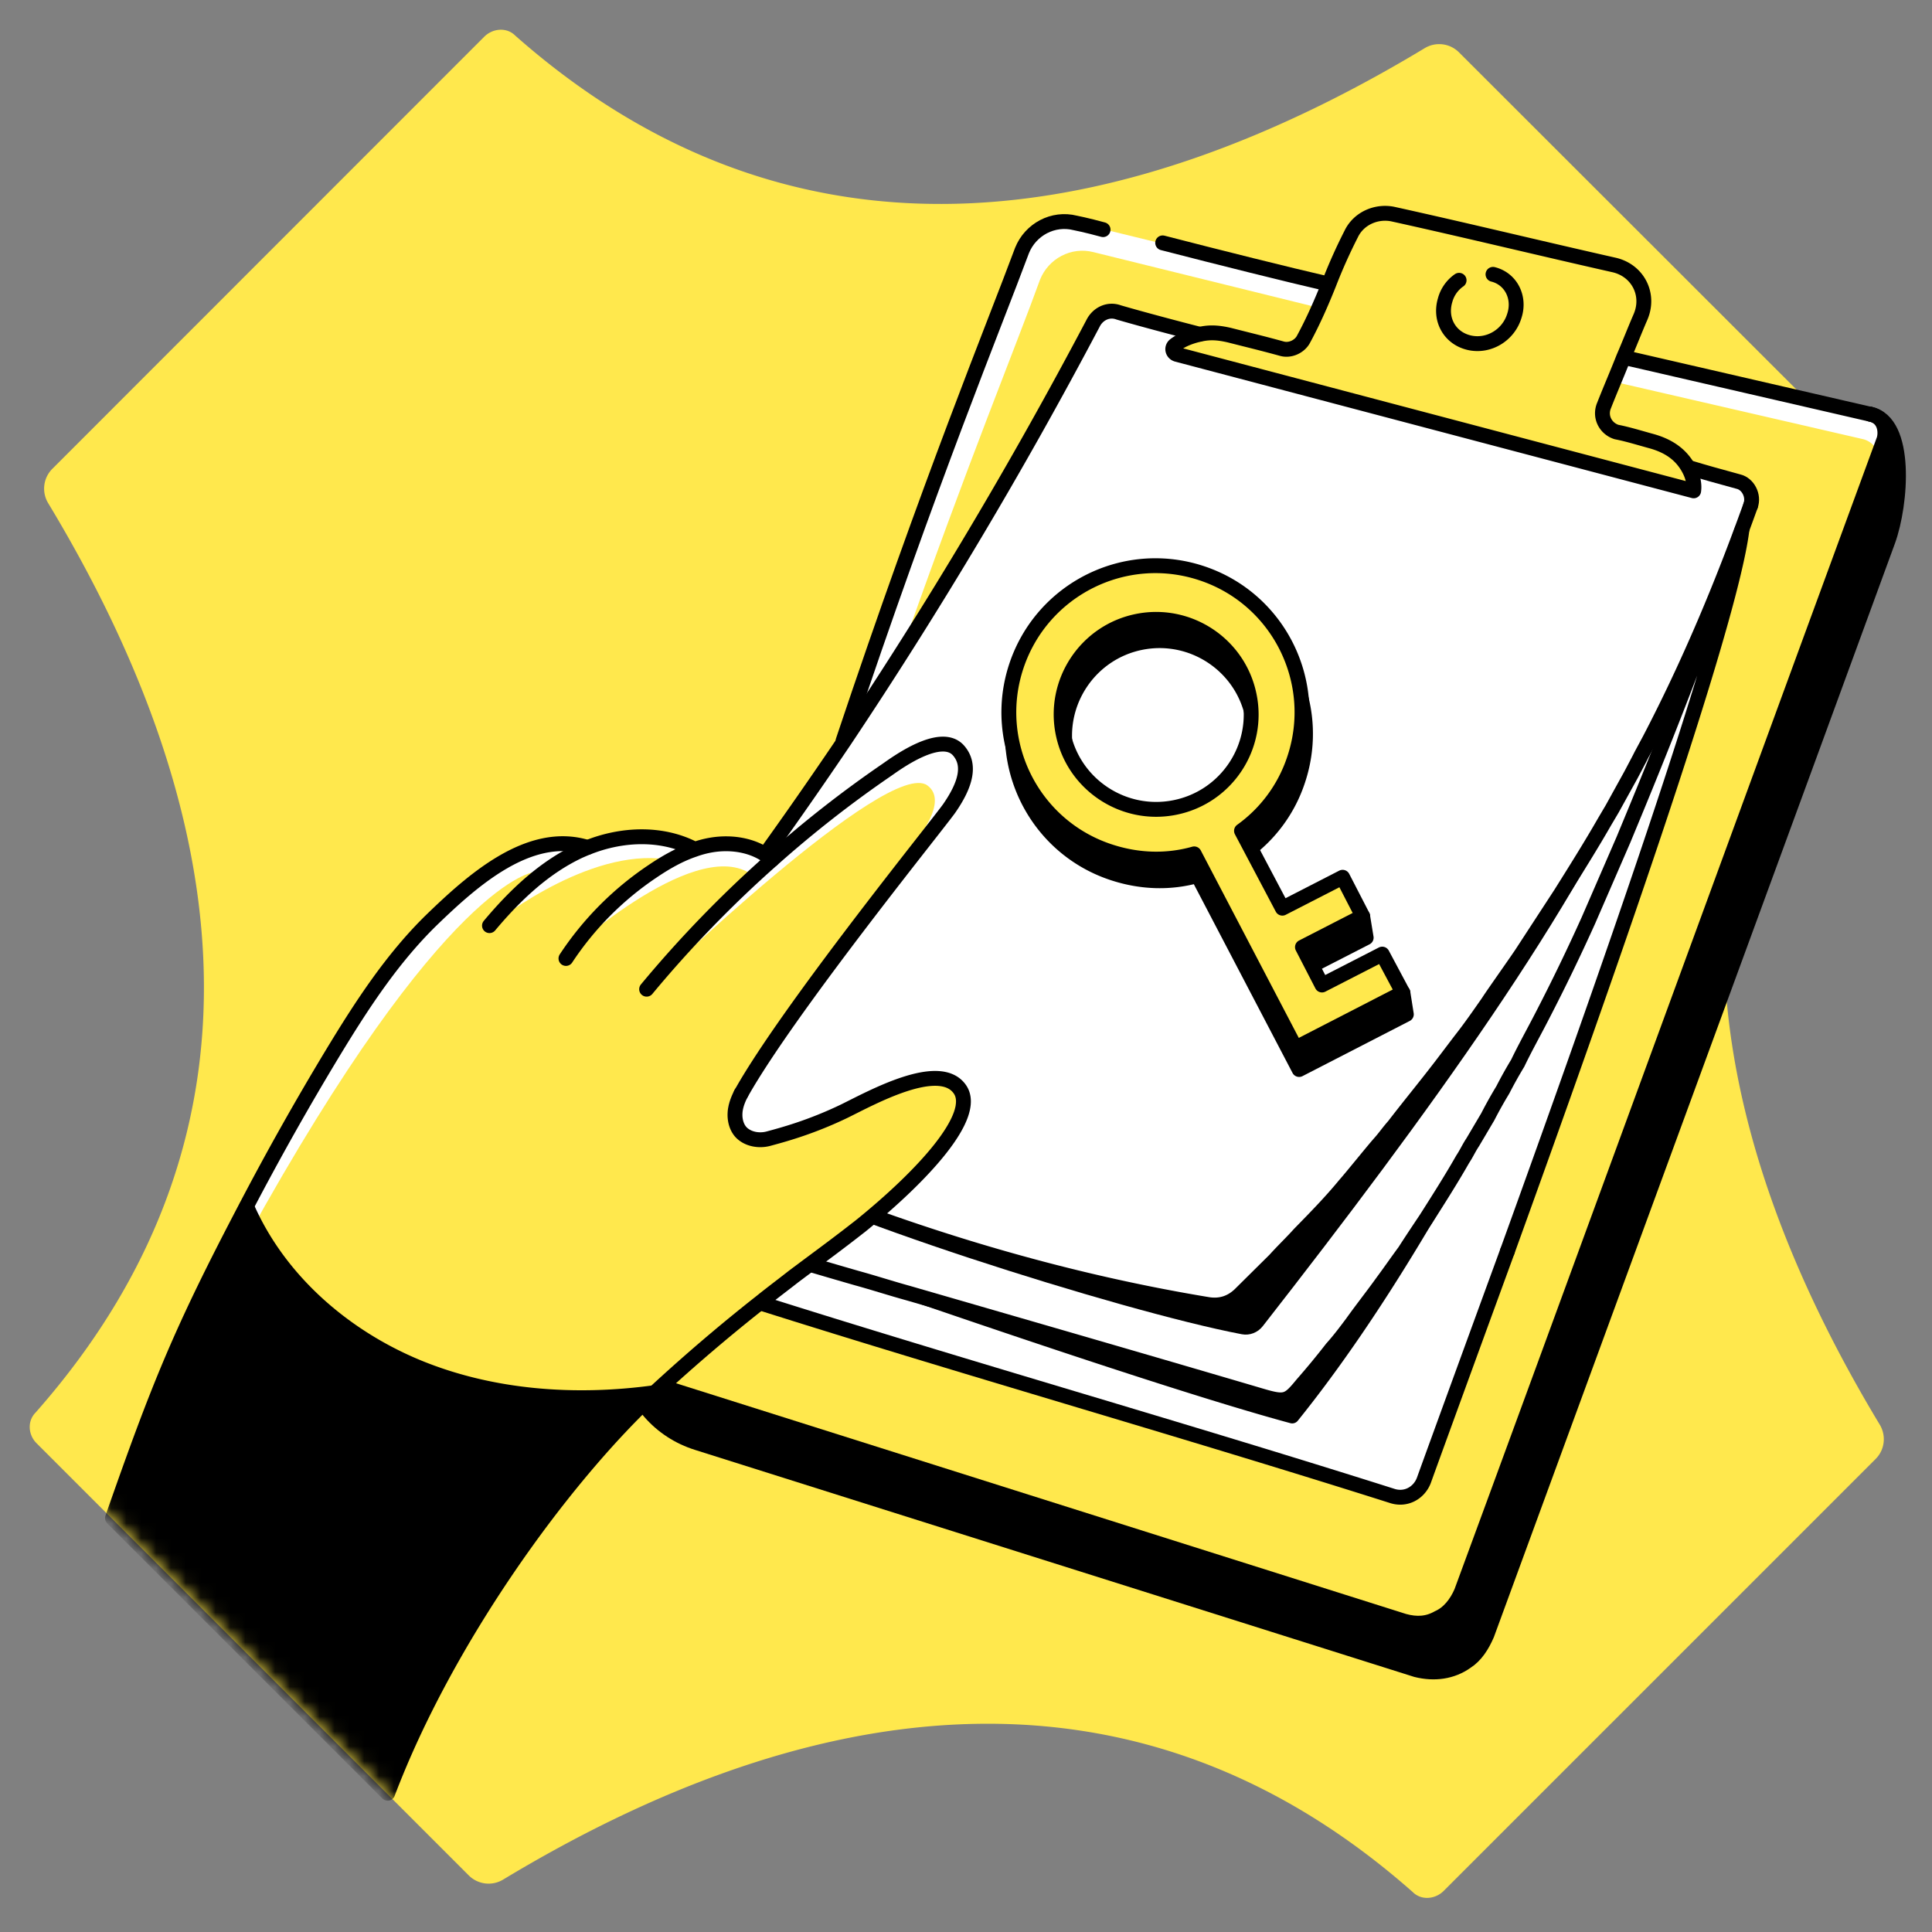 <svg xmlns="http://www.w3.org/2000/svg" width="130" height="130" fill="none"><rect width="100%" height="100%" fill="#808080" stroke="none"/><g clip-path="url(#a)"><path fill="#FFE84D" d="M2.47 97.122 31.55 126.2a1.886 1.886 0 0 0 2.306.272c19.389-11.697 41.66-16.416 61.208.844.564.564 1.493.493 2.068-.071l29.079-29.079c.612-.612.72-1.565.272-2.307-11.696-19.388-16.416-41.66.844-61.208.564-.564.494-1.492-.07-2.068L98.166 3.516a1.885 1.885 0 0 0-2.306-.272C76.47 14.941 54.2 19.65 34.663 2.39c-.564-.564-1.492-.493-2.068.07L3.515 31.552a1.885 1.885 0 0 0-.272 2.306c11.697 19.389 16.405 41.66-.855 61.197-.564.575-.493 1.504.082 2.068"/><path fill="#FFE84D" d="m46.234 82.475.295.353c1.22.395 2.53.785 3.836 1.083-.25.474-.414.852-.573 1.32-.41.944.109 2.022 1.047 2.34 14.156 4.489 28.659 8.59 42.814 13.078.939.318 1.833-.191 2.156-1.037 3.989-11.457 20.099-54.434 21.257-63.71.246-.567.395-1.22.636-1.878l-.005-.092c.241-.658-.171-1.465-.824-1.614-1.403-.385-2.245-.616-3.275-.929-.407-.715-1.09-1.415-2.493-1.8-.842-.231-1.591-.467-2.336-.611-.75-.237-1.162-1.044-.834-1.798.404-1.036.896-2.168 1.301-3.203l16.611 3.895c.373.072.566.246.765.512l.209.45c.014.275.024.459-.053.74-3.532 9.68-23.611 64.482-28.435 77.549a3.6 3.6 0 0 1-1.565 1.743c-.72.315-1.542.452-2.291.216L43.67 93.025c-.75-.236-1.336-.849-1.554-1.482-.117-.455-.147-1.006.012-1.475l2.087-5.733a54 54 0 0 0 2.019-1.86"/><path fill="#fff" d="M43.92 92.551c.107.27.209.45.316.72l-.561-.154c-.75-.236-1.336-.849-1.555-1.482-.116-.455-.146-1.006.013-1.475l2.086-5.733c.7-.683 1.406-1.274 2.02-1.86l.295.353c.092-.005.188.082.188.082l-2.886 7.987c-.159.47-.13 1.02.084 1.562M49.875 83.545c2.346.795 26.866 9.41 36.87 12.096.28.077.775-.864.949-1.058 11.568-14.445 20.904-36.295 22.283-39.778.174-.194.169-.286.256-.383a307 307 0 0 0 6.93-18.433c-1.159 9.276-17.269 52.254-21.258 63.71-.323.847-1.217 1.356-2.155 1.038-14.156-4.489-28.659-8.59-42.814-13.078-.939-.319-1.458-1.396-1.048-2.34.159-.469-.264-1.3-.013-1.774M126.773 29.665c-.077.28-.241.658-.405 1.035l-.01-.183-.208-.45a1.43 1.43 0 0 0-.765-.511l-16.514-3.809c-.328.755-.651 1.602-.979 2.356-.01-.183-.025-.459.057-.648.405-1.035.897-2.167 1.302-3.203l16.596 3.62c.373.072.566.246.765.512l.208.45c.112.362.127.637-.047.831"/><path fill="#fff" d="M106.862 61.975c-1.48 3.304-3.062 6.43-4.731 9.653-.338.571-.676 1.142-1.008 1.805-.338.571-.676 1.142-1.009 1.805l-1.013 1.714c-.256.382-.42.76-.676 1.142-.757 1.33-1.606 2.666-2.456 4.002-.511.765-1.023 1.53-1.448 2.197l-.174.194c-.43.576-.854 1.244-1.283 1.82-.686.958-1.376 1.825-2.062 2.783-.43.576-.859 1.152-1.38 1.733-.174.194-.256.383-.43.576-.517.673-1.038 1.254-1.56 1.835-.95 1.157-1.13 1.259-2.721.792-7.397-2.181-15.728-4.588-23.777-6.918-1.123-.308-2.342-.703-3.464-1.011-2.433-.698-4.775-1.401-7.116-2.104-.092.005-.092.005-.189-.082-1.311-.39-2.622-.78-3.836-1.083l-.296-.353c1.227-1.172 2.285-2.058 2.985-2.74.44-.393.787-.78 1.14-1.076 3.747 2.839 25.155 8.978 32.497 10.149.276-.015 1.542.823 1.813.716 11.384-14.435 19.879-27.54 26.328-39.75 2.58-5.116 4.88-10.307 6.803-15.663-.241.658-.395 1.22-.636 1.877-2.062 6.193-4.404 12.308-6.93 18.434-.087.096-.082.188-.169.285a17 17 0 0 1-.82 1.887c-.405 1.035-.906 1.984-1.311 3.02-.328.754-.743 1.606-1.071 2.36"/><path fill="#FFE84D" d="M87.71 22.926c-.25.475-.879.785-1.44.63-1.403-.384-2.056-.533-3.55-.913-.654-.15-1.21-.212-1.848-.085a193 193 0 0 1-5.704-1.535c-.658-.241-1.378.074-1.71.737-5.007 9.669-10.586 19-16.73 28.084C62.6 32.297 66.92 21.836 68.77 16.854c.569-1.414 2.091-2.233 3.586-1.853 0 0 12.325 3.021 17.182 4.233-.579 1.23-1.157 2.458-1.828 3.692"/><path fill="#fff" d="M89.533 19.142c-.25.475-.405 1.036-.65 1.602l-15.316-3.781c-1.494-.38-3.017.439-3.585 1.852-1.523 4.228-4.864 12.333-9.417 25.294-1.187 1.907-2.466 3.818-3.745 5.73 5.78-17.542 10.1-28.003 11.95-32.986.569-1.413 2.091-2.232 3.586-1.852-.005-.092 12.325 3.021 17.177 4.141"/><path fill="#000" d="M84.906 93.934c1.591.467 1.77.366 2.721-.791.522-.581 1.038-1.254 1.56-1.835.174-.194.256-.383.43-.576.43-.576.859-1.152 1.38-1.733.69-.867 1.376-1.825 2.061-2.783.43-.576.86-1.152 1.284-1.82.087-.097.082-.19.174-.194.512-.765 1.028-1.438 1.448-2.197.85-1.336 1.699-2.672 2.456-4.003.256-.382.512-.764.676-1.142l1.013-1.713c.338-.571.676-1.142 1.009-1.805.337-.571.675-1.142 1.008-1.805a154 154 0 0 0 4.731-9.654c.415-.852.743-1.606 1.066-2.453.497-1.04.906-1.984 1.311-3.02.241-.657.487-1.223.82-1.886-1.457 3.56-11.063 26.595-22.723 41.067a.48.48 0 0 1-.507.17c-10.006-2.698-33.958-11.165-36.28-11.952 2.341.703 4.683 1.406 7.116 2.104 1.122.308 2.25.708 3.464 1.011 8.054 2.422 16.385 4.83 23.782 7.01"/><path fill="#FFE84D" d="M107.939 27.272c.405-1.036.897-2.168 1.302-3.203.41-.944.732-1.79 1.142-2.734.656-1.51-.168-3.124-1.755-3.499-4.943-1.115-9.892-2.323-14.928-3.433-1.117-.216-2.287.307-2.783 1.348a36 36 0 0 0-1.48 3.304c-.487 1.224-1.061 2.545-1.732 3.78-.25.474-.879.784-1.44.63-1.403-.385-2.056-.534-3.55-.914-.654-.15-1.21-.211-1.848-.085-.638.127-1.272.345-1.803.742-.266.199-.154.562.127.639l34.771 9.181c-.024-.46-.059-1.102-.359-1.547-.408-.715-1.09-1.415-2.493-1.8-.842-.232-1.592-.468-2.337-.612-.75-.236-1.162-1.043-.834-1.797m-10.7-7.071c.389-1.311 1.727-2.12 3.034-1.822s2.018 1.55 1.623 2.769c-.39 1.31-1.728 2.12-3.034 1.822-1.301-.206-2.014-1.458-1.624-2.769"/><path fill="#000" d="M110.996 49.774c-4.743 11.224-14.942 25.264-26.024 39.457-.337.432-.877.65-1.415.547-8.132-1.544-29.586-8.384-33.107-11.124 9.9 4.166 20.3 7.383 30.811 9.211q1.255.21 2.176-.67l2.361-2.339c.522-.58 1.135-1.166 1.657-1.747 1.048-1.07 1.999-2.228 3.047-3.298.348-.387.695-.774 1.038-1.253.434-.485.87-.969 1.299-1.545.347-.387.603-.77.95-1.157 1.039-1.254 2.072-2.6 3.105-3.945.522-.581.946-1.249 1.463-1.922.599-.861 1.197-1.723 1.8-2.493.256-.382.604-.77.855-1.243.169-.286.343-.48.511-.765.343-.48.599-.862.942-1.34.511-.766.936-1.433 1.448-2.198.337-.571.767-1.147 1.105-1.718 1.018-1.622 1.944-3.238 2.963-4.86l.506-.856c.425-.668.753-1.423 1.177-2.09.087-.097.082-.19.082-.19.42-.759.753-1.422 1.173-2.182-.01-.184.082-.188.077-.28"/><path fill="#fff" d="M50.542 78.652q-.143.007 0 0-.143.007 0 0-.008-.142 0 0"/><path fill="#000" d="M94.476 109.082c.842.231 1.577.192 2.292-.216.72-.315 1.237-.988 1.565-1.742 4.823-13.068 24.898-67.961 28.435-77.55.077-.281.072-.373.057-.649 1.048 2.34 1.095 4.917.213 7.36-4.978 13.63-22.171 60.443-26.99 73.602-.328.755-.752 1.423-1.376 1.825-.976.698-2.165.854-3.38.551L46.926 96.996c-2.53-.784-4.395-2.895-4.815-5.545.224.725.805 1.247 1.555 1.483z"/><path fill="#fff" d="m113.962 33.028-34.67-9.003c-.28-.077-.397-.531-.126-.638.531-.397 1.164-.616 1.803-.742a193 193 0 0 1-5.704-1.535c-.658-.241-1.378.074-1.71.737-5.008 9.668-10.586 18.999-16.73 28.084-4.778 7.076-9.842 13.983-15.196 20.63-.17.285-.882.734-.867 1.01-.062.556-.398 1.177.087 1.612.896 1.241 6.857 4.145 9.785 5.461l-.092.005c9.9 4.165 20.3 7.382 30.811 9.211q1.255.21 2.175-.67l2.362-2.339c.522-.58 1.135-1.167 1.656-1.748 1.048-1.07 2-2.227 3.048-3.297.347-.387.695-.775 1.038-1.254.434-.484.869-.968 1.298-1.544.348-.387.604-.77.952-1.157 1.038-1.254 2.07-2.6 3.104-3.945.521-.581.946-1.25 1.463-1.922.598-.861 1.197-1.723 1.8-2.493.256-.382.604-.77.855-1.244.168-.285.342-.479.511-.764.343-.48.599-.862.941-1.341.512-.765.937-1.433 1.448-2.197.338-.572.768-1.148 1.105-1.719 1.019-1.62 1.945-3.237 2.963-4.859l.507-.856c.425-.668.752-1.423 1.177-2.09.087-.098.082-.19.082-.19.42-.76.748-1.514 1.172-2.182.087-.097.082-.189.082-.189 2.581-5.114 4.881-10.306 6.803-15.662l-.005-.092c.241-.658-.171-1.465-.824-1.614a119 119 0 0 1-3.275-.93c.117.455.238 1.002.171 1.466"/><path stroke="#000" stroke-linecap="round" stroke-linejoin="round" stroke-miterlimit="10" d="M117.794 34.02c.241-.659-.171-1.466-.824-1.615-1.403-.385-2.245-.616-3.275-.929"/><path stroke="#000" stroke-linecap="round" stroke-linejoin="round" stroke-miterlimit="10" d="M117.794 34.016c-1.923 5.355-4.126 10.638-6.798 15.757-1.173 2.183 0 0-1.255 2.371l-1.259 2.28-.506.856c-.927 1.617-1.945 3.238-2.963 4.86l-2.553 3.915c-.169.285-2.139 3.064-2.307 3.35-.599.86-1.198 1.722-1.801 2.492-.517.673-.946 1.249-1.463 1.922-1.033 1.345-2.071 2.6-3.104 3.945-.348.387-.604.77-.951 1.157-.435.484-1.903 2.314-2.337 2.798-.951 1.157-2 2.227-3.047 3.297-.522.581-1.135 1.167-1.657 1.748l-2.361 2.339q-.92.88-2.176.67c-10.505-1.737-20.906-4.954-30.81-9.21l-9.48-4.926c-.664-.333-.897-1.242-.375-1.823l1.033-1.345c5.354-6.647 10.418-13.554 15.196-20.63a317 317 0 0 0 16.73-28.084c.332-.663 1.052-.978 1.71-.737 1.477.433 4.077 1.122 5.415 1.462m0 0c.104.026-.088-.022 0 0M125.847 27.872l-16.515-3.808"/><path stroke="#000" stroke-linecap="round" stroke-linejoin="round" stroke-miterlimit="10" d="m44.215 84.335-2.087 5.733c-.159.47-.221 1.025-.012 1.475.223.725.804 1.246 1.554 1.482l50.806 16.057c.842.231 1.577.191 2.292-.216.72-.315 1.237-.988 1.565-1.743 4.823-13.068 24.898-67.96 28.435-77.55.15-.486.096-1.49-.922-1.706M74.223 15.453c-1.122-.308-1.867-.452-1.867-.452-1.495-.38-3.017.439-3.586 1.851-1.85 4.984-6.17 15.445-12.042 32.992M89.348 19.1c-.06-.014.063.014 0 0m0 0c-2.651-.61-7.372-1.79-11.115-2.758"/><path stroke="#000" stroke-linecap="round" stroke-linejoin="round" stroke-miterlimit="10" d="M125.846 27.867c2.544.537 2.079 6.066 1.197 8.51-4.978 13.628-22.171 60.442-26.99 73.602-.328.755-.752 1.422-1.376 1.825-.976.697-2.165.853-3.38.55L46.93 97.088c-2.53-.785-4.394-2.896-4.814-5.545"/><path stroke="#000" stroke-linecap="round" stroke-linejoin="round" stroke-miterlimit="10" d="M103.795 68.314a132 132 0 0 0 3.067-6.34l1.066-2.452 1.311-3.02.897-2.167c2.526-6.126 5.009-12.588 7.075-18.688M103.795 68.314c-.583 1.137-1.172 2.182-1.669 3.222a29 29 0 0 0-1.008 1.805 29 29 0 0 0-1.009 1.805l-1.013 1.714c-.256.382-.42.76-.675 1.142-.758 1.33-1.607 2.666-2.457 4.002-.511.765-1.023 1.53-1.448 2.197-.43.577-1.028 1.438-1.457 2.014-.686.959-1.376 1.825-2.061 2.783-.43.576-.86 1.152-1.381 1.733a52 52 0 0 1-1.99 2.411c-.95 1.157-1.13 1.259-2.721.792-7.397-2.181-15.727-4.588-23.777-6.918-1.122-.308-2.342-.703-3.464-1.011-2.433-.698-4.775-1.401-7.116-2.104-.092.005-.092.005-.189-.082-1.31-.39-2.622-.78-3.836-1.083l-4.31-1.334c-.939-.318-1.37-1.493-.86-2.257l2.477-3.635M101.427 84.198c6.254-17.292 14.947-41.872 15.784-48.551"/><path stroke="#000" stroke-linecap="round" stroke-linejoin="round" stroke-miterlimit="10" d="M50.365 83.911c-.25.474-.415.852-.574 1.321-.41.944.11 2.021 1.048 2.34 14.155 4.488 28.658 8.589 42.814 13.078.938.318 1.832-.191 2.155-1.038.882-2.443 3.935-10.812 5.621-15.418M113.603 31.48c-.407-.714-1.09-1.415-2.493-1.8-.842-.23-1.592-.467-2.337-.61-.749-.237-1.162-1.044-.834-1.799.405-1.035.897-2.167 1.302-3.203.41-.943.733-1.79 1.142-2.733.656-1.51-.168-3.124-1.755-3.5-4.943-1.115-9.892-2.322-14.928-3.433-1.117-.216-2.287.308-2.783 1.348a36 36 0 0 0-1.48 3.305c-.487 1.224-1.061 2.545-1.732 3.78-.25.473-.879.784-1.44.63-1.403-.385-2.056-.534-3.55-.915-.654-.149-1.21-.21-1.848-.084s-1.271.345-1.803.742c-.265.199-.154.561.127.638l34.772 9.182c.067-.465-.055-1.01-.36-1.547"/><path stroke="#000" stroke-linecap="round" stroke-linejoin="round" stroke-miterlimit="10" d="M100.461 18.46c1.214.303 1.835 1.56 1.44 2.779-.39 1.311-1.728 2.12-3.034 1.822s-2.019-1.55-1.629-2.86a2.38 2.38 0 0 1 .941-1.341"/><path fill="#000" stroke="#000" stroke-linecap="round" stroke-linejoin="round" stroke-miterlimit="10" d="m94.4 66.8-5.21.924-1.316-2.55 4.053-2.08-.235-1.433-5.17.905-2.749-5.205a9.68 9.68 0 0 0 3.56-4.852c1.727-5.17-1.057-10.762-6.227-12.478-5.17-1.727-10.75 1.07-12.477 6.227-1.727 5.17 1.069 10.762 6.227 12.478 1.938.646 3.9.693 5.733.176l6.826 13.053 7.214-3.713zM79.308 55.763c-3.454.705-6.838-1.527-7.543-4.981s1.527-6.838 4.981-7.543c3.455-.705 6.838 1.527 7.543 4.981a6.374 6.374 0 0 1-4.981 7.543"/><path fill="#FFE84D" stroke="#000" stroke-linecap="round" stroke-linejoin="round" stroke-miterlimit="10" d="m93.008 64.2-4.054 2.079-1.315-2.55 4.053-2.08-1.351-2.62-4.054 2.08-2.749-5.204a9.68 9.68 0 0 0 3.56-4.853c1.727-5.17-1.07-10.762-6.227-12.477-5.17-1.727-10.75 1.069-12.477 6.227-1.728 5.17 1.069 10.762 6.227 12.477 1.938.646 3.9.693 5.733.176L87.18 70.51l7.214-3.713zm-13.935-9.87c-3.454.705-6.837-1.527-7.542-4.981s1.527-6.838 4.981-7.543 6.838 1.527 7.543 4.981c.717 3.455-1.516 6.838-4.982 7.543"/><mask id="b" width="126" height="126" x="2" y="2" maskUnits="userSpaceOnUse" style="mask-type:alpha"><path fill="#6EDBFF" d="M2.47 97.122 31.55 126.2a1.886 1.886 0 0 0 2.306.272c19.389-11.697 41.66-16.416 61.208.844.564.564 1.493.493 2.068-.071l29.079-29.079c.612-.612.72-1.565.272-2.307-11.696-19.388-16.416-41.66.844-61.208.564-.564.494-1.492-.07-2.068L98.166 3.516a1.885 1.885 0 0 0-2.306-.272C76.47 14.941 54.2 19.65 34.663 2.39c-.564-.564-1.492-.493-2.068.07L3.515 31.552a1.885 1.885 0 0 0-.272 2.306c11.697 19.389 16.405 41.66-.855 61.197-.564.575-.493 1.504.082 2.068"/></mask><g mask="url(#b)"><path fill="#FFE84D" d="M49.372 76.019c.447.493 1.222.634 1.868.458.917-.247 2.808-.752 5.111-1.856 1.821-.882 6.392-3.443 7.766-1.47 1.246 1.787-2.55 5.852-6.638 9.165-.023.012-.035.035-.059.047-.423.34-.846.67-1.28.987-.764.576-1.857 1.386-3.22 2.409-.67.517-1.398 1.069-2.173 1.692a118 118 0 0 0-7.144 6.097c-5.345.74-10.95.353-15.943-1.692-5.017-2.056-9.4-5.874-11.56-10.832 1.82-3.49 3.759-6.932 5.803-10.304 1.939-3.196 3.995-6.368 6.674-8.976 2.69-2.597 6.532-6.086 10.468-4.864 2.303-.929 4.993-1.046 7.19.093l.012.036a6.5 6.5 0 0 1 1.163-.306c1.422-.235 2.984.035 4.065.987a79 79 0 0 1 7.731-6.05c.623-.435 3.642-2.668 4.829-1.27.81.952.482 2.268-.658 3.89-.81 1.15-10.092 12.641-13.629 18.54-.117.21-.258.422-.364.634v.012a3.9 3.9 0 0 0-.352.928c-.118.564-.036 1.21.34 1.645"/><path fill="#fff" d="M37.924 64.324s8.588-7.95 12.489-5.588l1.27-1.292s-5.17-4.07-13.76 6.88"/><path fill="#fff" d="M43.745 66.42S59.77 50.923 62.402 52.85c1.492 1.092-.81 3.748-.81 3.748s4.908-4.446 2.467-6.24c-1.763-1.291-15.627 8.284-20.314 16.062M33.006 62.308s6.027-4.957 11.314-4.546c1.939-.646 1.199-1.129 1.199-1.129s-7.579-1.68-12.513 5.675"/><path fill="#fff" d="m35.967 58.677 2.486-1.762s-8.467-1.261-18.43 18.07c-8.682 16.849-4.276 7.249-4.276 7.249l.822 1.151C30 59.041 35.967 58.677 35.967 58.677"/><path fill="#000" d="M43.615 93.548c-5.346.74-10.95.353-15.943-1.692-5.017-2.056-9.4-5.874-11.55-10.82-4.405 8.388-8.54 21.124-8.54 21.124l18.504 18.505c4.3-9.153 11.232-21.254 17.53-27.117"/><path stroke="#000" stroke-linecap="round" stroke-linejoin="round" stroke-miterlimit="10" d="M49.866 73.587c.117-.212.246-.435.364-.635 3.525-5.91 12.818-17.4 13.629-18.54 1.128-1.621 1.468-2.937.658-3.889-1.175-1.398-4.206.835-4.83 1.27a77 77 0 0 0-7.73 6.05 79 79 0 0 0-8.447 8.718"/><path stroke="#000" stroke-linecap="round" stroke-linejoin="round" stroke-miterlimit="10" d="M39.527 57.02c-3.925-1.221-7.778 2.268-10.469 4.865-2.678 2.608-4.735 5.78-6.673 8.976a193 193 0 0 0-5.804 10.304c-4.406 8.389-5.886 12.043-9.012 20.984l18.517 18.516c3.888-10.268 11.69-21.125 17.988-26.976a118 118 0 0 1 7.143-6.097c.775-.623 1.516-1.175 2.173-1.692 1.363-1.023 2.456-1.821 3.22-2.409.423-.317.857-.658 1.28-.987.024-.011.036-.035.06-.047 4.088-3.313 7.883-7.378 6.637-9.164-1.374-1.974-5.945.576-7.766 1.469-2.314 1.116-4.206 1.61-5.11 1.856-.647.176-1.422.035-1.869-.458-.376-.435-.458-1.081-.329-1.657.07-.317.2-.623.353-.928"/><path stroke="#000" stroke-linecap="round" stroke-linejoin="round" stroke-miterlimit="10" d="M32.936 62.284c1.703-2.032 3.677-3.924 6.085-5.04.165-.07.341-.153.506-.212 2.303-.928 4.993-1.045 7.19.095M38.082 64.493a20.9 20.9 0 0 1 5.839-5.874c.87-.588 1.81-1.128 2.796-1.457a6.5 6.5 0 0 1 1.163-.306c1.422-.235 2.984.035 4.065.987M16.593 81.177c2.161 4.958 6.532 8.764 11.56 10.832 4.994 2.045 10.598 2.432 15.944 1.692h.106"/></g></g><defs><clipPath id="a"><path fill="#fff" d="M0 0h130v130H0z"/></clipPath></defs></svg>
